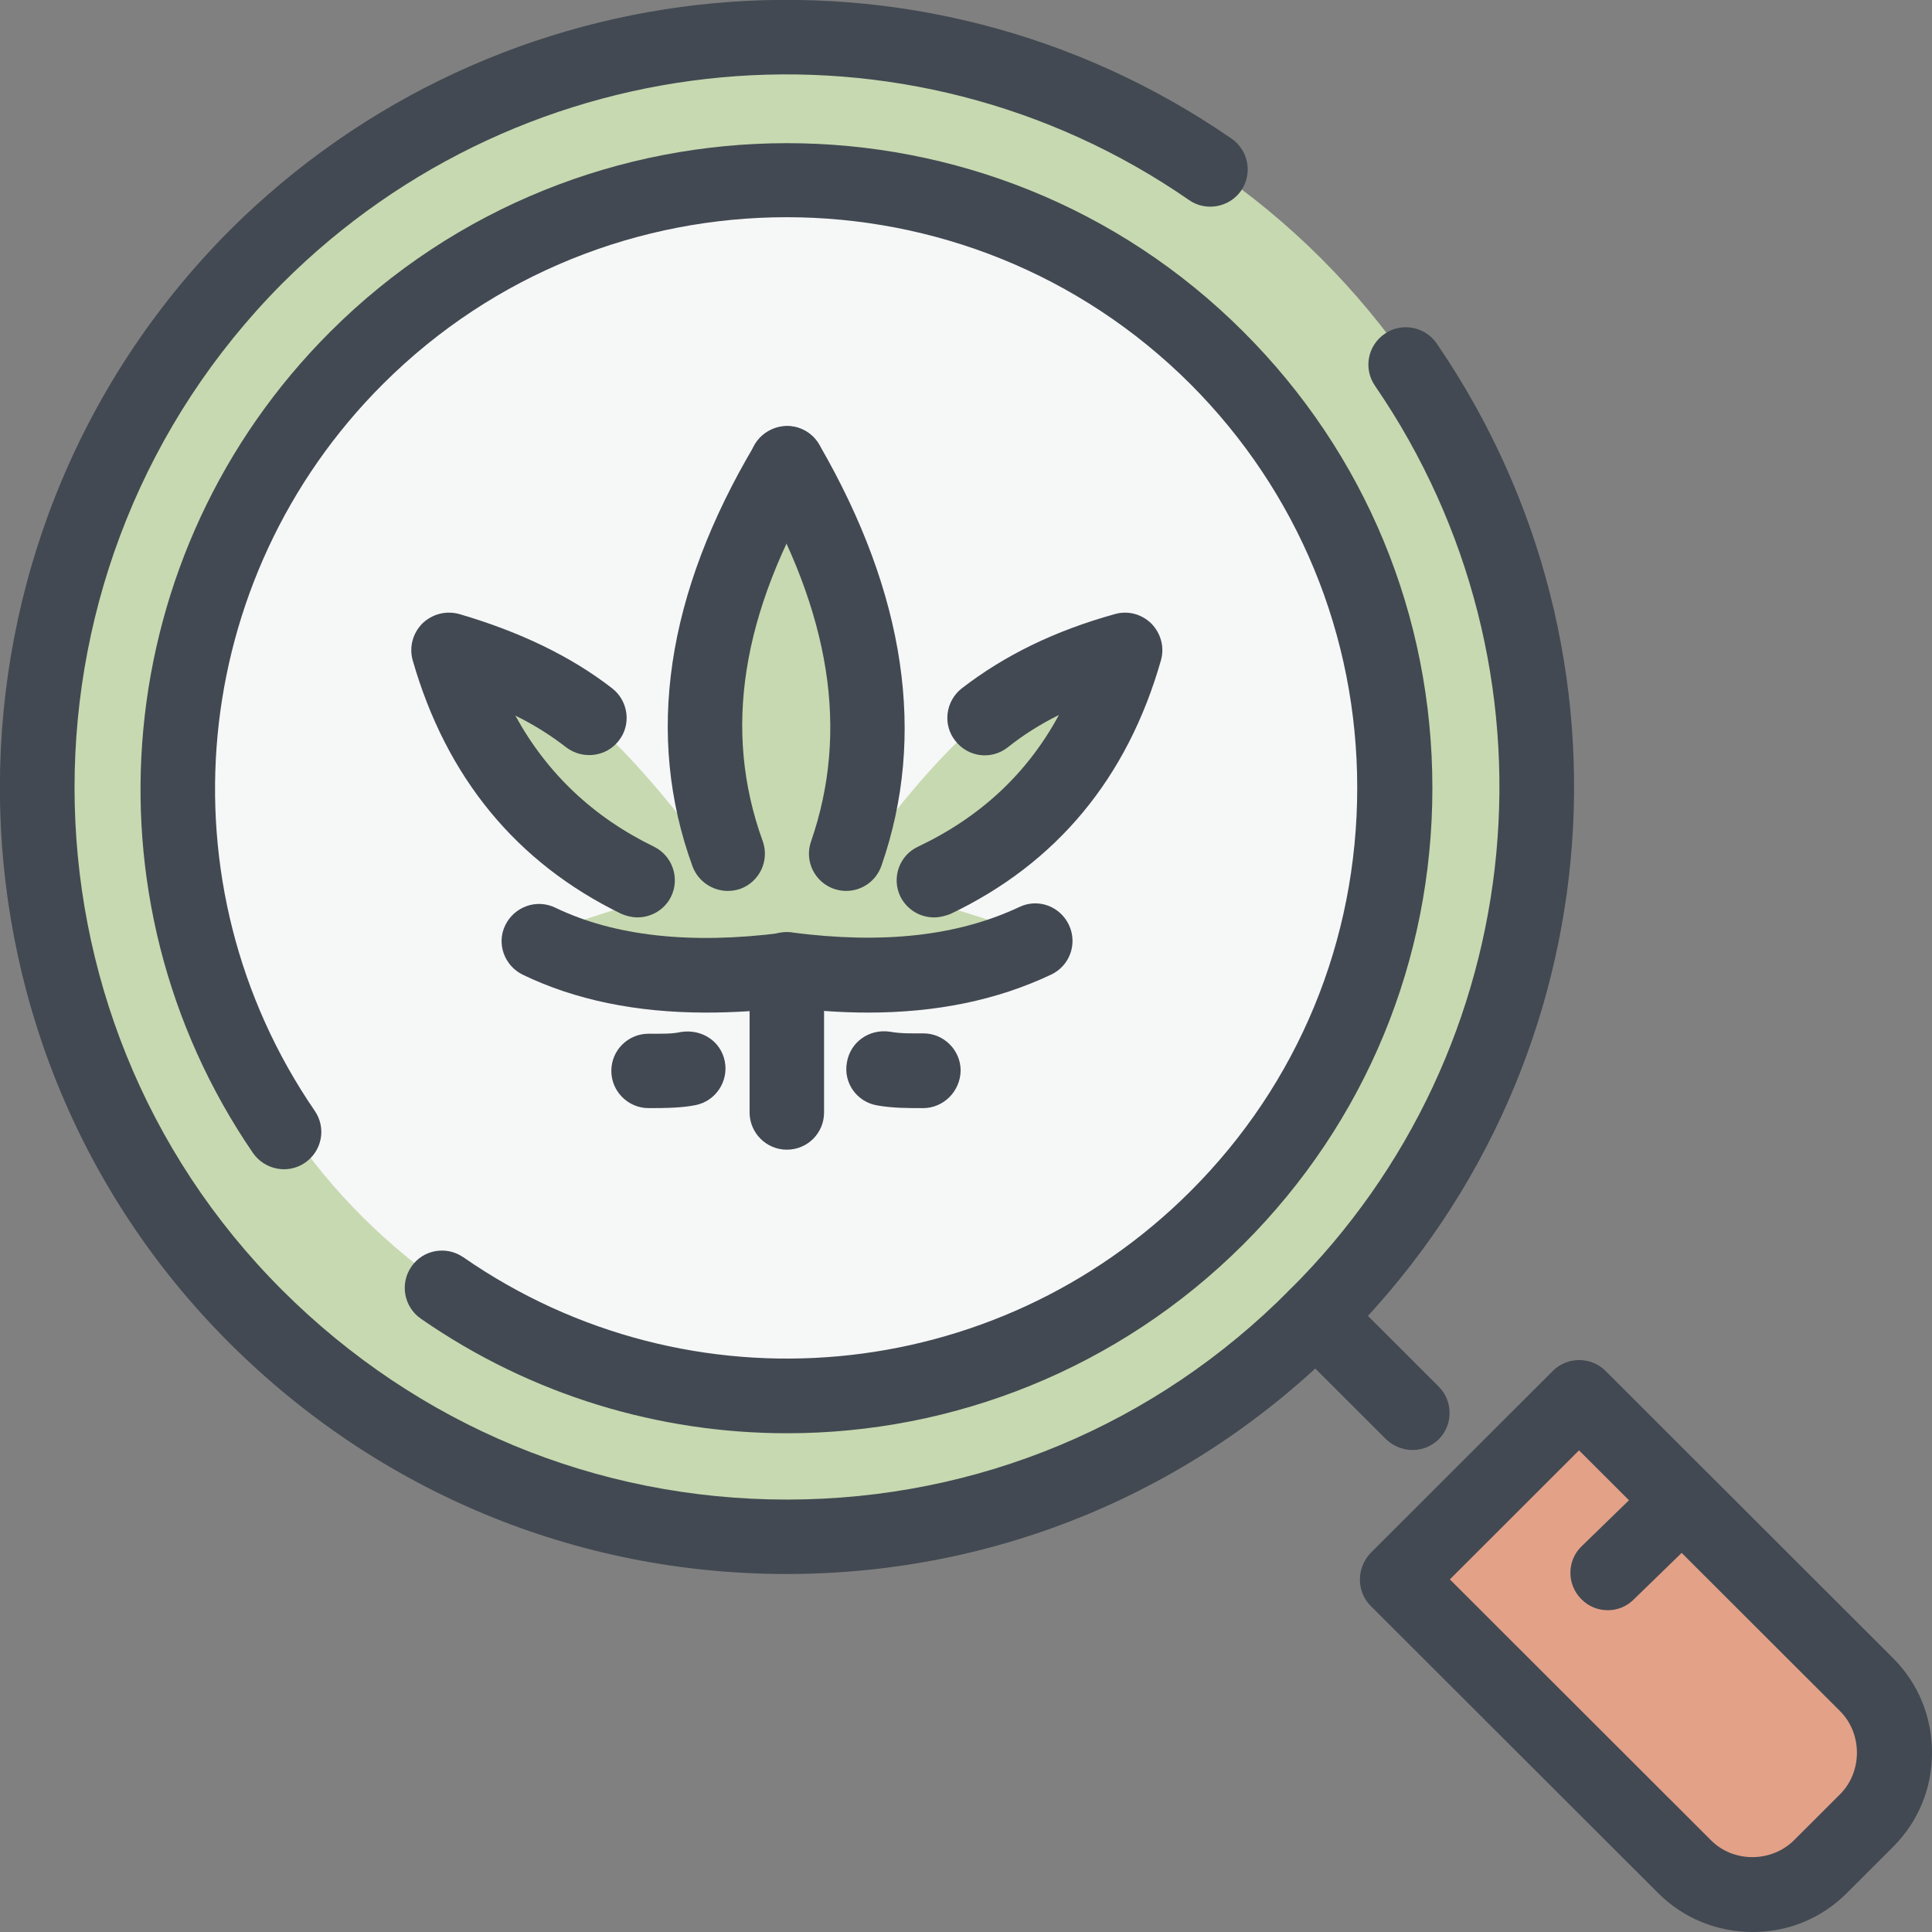 <svg width="80" height="80" viewBox="0 0 80 80" fill="none" xmlns="http://www.w3.org/2000/svg">
<rect x="0" y="0" width="80" height="80" fill="#808080" stroke="none"/>
<g clip-path="url(#clip0)">
<path fill-rule="evenodd" clip-rule="evenodd" d="M32.678 63.858C49.851 63.858 63.855 49.882 63.855 32.713C63.855 15.545 49.851 1.568 32.678 1.568C15.505 1.568 1.5 15.559 1.5 32.713C1.5 49.868 15.492 63.858 32.678 63.858Z" fill="#C7D9B0"/>
<path fill-rule="evenodd" clip-rule="evenodd" d="M32.678 57.682C46.488 57.682 57.673 46.509 57.673 32.713C57.673 18.917 46.488 7.745 32.678 7.745C18.867 7.745 7.683 18.917 7.683 32.713C7.683 46.523 18.854 57.682 32.678 57.682Z" fill="#F6F7F7"/>
<path fill-rule="evenodd" clip-rule="evenodd" d="M32.581 40.167C28.316 40.708 24.856 40.347 22.036 38.987C23.217 38.265 25.217 37.807 26.398 37.349C23.397 35.809 18.854 30.174 18.576 26.912C23.3 27.37 27.204 32.45 29.941 36.169C27.76 31.631 28.844 23.276 32.581 19.195C36.304 23.276 37.402 31.631 35.124 36.169C37.847 32.45 41.765 27.356 46.572 26.912C46.294 30.187 41.751 35.809 38.666 37.349C39.847 37.807 41.848 38.251 43.029 38.987C40.306 40.347 36.86 40.708 32.581 40.167Z" fill="#C7D9B0"/>
<path fill-rule="evenodd" clip-rule="evenodd" d="M65.398 57.862L57.853 65.399L69.76 77.293C71.303 78.834 73.845 78.834 75.401 77.293L77.305 75.392C78.847 73.851 78.847 71.311 77.305 69.757L65.398 57.862Z" fill="#E3A188"/>
<path d="M72.581 80C71.094 80 69.705 79.431 68.663 78.39L56.756 66.496C56.464 66.204 56.311 65.816 56.311 65.399C56.311 64.983 56.478 64.594 56.756 64.303L64.3 56.766C64.897 56.169 65.884 56.169 66.481 56.766L78.388 68.661C79.43 69.702 80 71.09 80 72.575C80 74.06 79.43 75.434 78.388 76.475L76.485 78.376C75.443 79.431 74.053 80 72.581 80ZM60.035 65.399L70.844 76.197C71.775 77.141 73.359 77.127 74.29 76.197L76.193 74.296C77.124 73.366 77.124 71.784 76.193 70.854L65.384 60.056L60.035 65.399Z" fill="#424952"/>
<path d="M66.578 66.676C66.175 66.676 65.772 66.523 65.467 66.204C64.869 65.594 64.883 64.608 65.495 64.025L68.579 61.027C69.19 60.43 70.163 60.444 70.76 61.055C71.358 61.666 71.344 62.637 70.733 63.234L67.648 66.232C67.356 66.523 66.967 66.676 66.578 66.676Z" fill="#424952"/>
<path d="M32.566 65.176C23.868 65.176 15.671 61.775 9.488 55.599C-3.169 42.955 -3.169 22.303 9.488 9.561C20.631 -1.57 38.081 -3.18 51.002 5.745C51.697 6.23 51.878 7.188 51.391 7.896C50.905 8.59 49.933 8.77 49.238 8.285C37.567 0.207 21.756 1.664 11.683 11.741C0.221 23.274 0.221 41.969 11.683 53.42C17.282 59.013 24.702 62.094 32.579 62.094C32.593 62.094 32.621 62.094 32.635 62.094C40.485 62.081 47.862 58.999 53.392 53.42C63.479 43.427 64.966 27.688 56.935 15.974C56.449 15.266 56.629 14.308 57.338 13.822C58.033 13.337 59.005 13.517 59.492 14.225C68.356 27.174 66.716 44.565 55.573 55.599C49.46 61.761 41.305 65.162 32.635 65.176C32.607 65.176 32.593 65.176 32.566 65.176Z" fill="#424952"/>
<path d="M58.492 60.042C58.103 60.042 57.7 59.889 57.395 59.597L53.393 55.6C52.796 55.004 52.796 54.018 53.393 53.421C53.991 52.824 54.977 52.824 55.575 53.421L59.576 57.419C60.173 58.015 60.173 59.001 59.576 59.597C59.284 59.889 58.881 60.042 58.492 60.042Z" fill="#424952"/>
<path d="M32.581 47.606C31.733 47.606 31.039 46.912 31.039 46.065V40.167C31.039 39.306 31.733 38.626 32.581 38.626C33.428 38.626 34.123 39.32 34.123 40.167V46.065C34.123 46.912 33.442 47.606 32.581 47.606Z" fill="#424952"/>
<path d="M35.943 41.929C34.818 41.929 33.637 41.846 32.386 41.68C31.539 41.569 30.941 40.791 31.052 39.945C31.163 39.098 31.914 38.487 32.789 38.612C36.554 39.098 39.639 38.765 42.209 37.557C42.987 37.183 43.904 37.53 44.265 38.307C44.627 39.084 44.293 40 43.515 40.361C41.278 41.416 38.777 41.929 35.943 41.929Z" fill="#424952"/>
<path d="M35.04 36.891C34.873 36.891 34.706 36.863 34.539 36.808C33.734 36.53 33.303 35.656 33.581 34.851C35.165 30.271 34.401 25.413 31.247 19.958C30.816 19.223 31.066 18.279 31.816 17.849C32.566 17.418 33.497 17.668 33.928 18.418C37.499 24.594 38.374 30.465 36.498 35.85C36.276 36.489 35.679 36.891 35.04 36.891Z" fill="#424952"/>
<path d="M30.135 36.891C29.51 36.891 28.913 36.502 28.677 35.878C26.704 30.465 27.579 24.594 31.261 18.404C31.705 17.668 32.65 17.432 33.373 17.863C34.109 18.293 34.345 19.25 33.914 19.972C30.691 25.399 29.927 30.257 31.58 34.823C31.872 35.628 31.455 36.516 30.649 36.808C30.483 36.863 30.302 36.891 30.135 36.891Z" fill="#424952"/>
<path d="M29.233 41.929C26.343 41.929 23.8 41.402 21.647 40.361C20.882 39.986 20.549 39.07 20.924 38.307C21.299 37.543 22.216 37.21 22.994 37.585C25.439 38.765 28.607 39.112 32.386 38.626C33.248 38.487 34.012 39.112 34.123 39.958C34.234 40.805 33.637 41.582 32.789 41.693C31.553 41.86 30.358 41.929 29.233 41.929Z" fill="#424952"/>
<path d="M38.222 45.885C37.596 45.885 36.957 45.885 36.332 45.774C35.485 45.635 34.915 44.844 35.068 43.997C35.207 43.151 35.985 42.596 36.846 42.72C37.305 42.804 37.749 42.79 38.236 42.79C39.083 42.79 39.778 43.484 39.778 44.33C39.764 45.191 39.069 45.885 38.222 45.885Z" fill="#424952"/>
<path d="M26.857 45.885C26.009 45.885 25.314 45.191 25.314 44.344C25.314 43.484 26.009 42.804 26.857 42.804C27.385 42.804 27.815 42.818 28.191 42.734C29.052 42.596 29.844 43.109 30.011 43.942C30.177 44.775 29.635 45.594 28.802 45.76C28.26 45.871 27.607 45.885 26.857 45.885Z" fill="#424952"/>
<path d="M26.398 37.987C26.175 37.987 25.939 37.932 25.717 37.835C21.382 35.725 18.478 32.186 17.089 27.342C16.936 26.801 17.089 26.218 17.492 25.815C17.895 25.427 18.464 25.274 19.02 25.427C21.535 26.162 23.661 27.189 25.356 28.508C26.023 29.035 26.148 30.007 25.62 30.673C25.106 31.339 24.133 31.464 23.452 30.951C22.827 30.465 22.132 30.021 21.34 29.632C22.646 32.019 24.564 33.838 27.079 35.059C27.843 35.434 28.162 36.364 27.787 37.127C27.523 37.668 26.967 37.987 26.398 37.987Z" fill="#424952"/>
<path d="M38.68 37.988C38.096 37.988 37.554 37.669 37.277 37.113C36.915 36.35 37.235 35.42 38.013 35.059C40.611 33.824 42.542 32.02 43.848 29.605C43.07 29.993 42.362 30.438 41.723 30.951C41.042 31.478 40.083 31.354 39.555 30.673C39.027 30.007 39.152 29.036 39.819 28.508C41.598 27.134 43.668 26.121 46.169 25.427C46.711 25.274 47.28 25.427 47.683 25.829C48.072 26.232 48.225 26.801 48.072 27.342C46.683 32.214 43.751 35.753 39.347 37.849C39.124 37.932 38.902 37.988 38.68 37.988Z" fill="#424952"/>
<path d="M32.595 59.348C27.315 59.348 22.021 57.793 17.423 54.601C16.728 54.115 16.547 53.158 17.034 52.45C17.52 51.742 18.479 51.575 19.187 52.061C28.552 58.557 41.209 57.405 49.295 49.327C53.755 44.872 56.2 38.945 56.2 32.616C56.2 26.301 53.741 20.361 49.295 15.906C40.069 6.69 25.078 6.69 15.853 15.906C7.794 23.956 6.6 36.614 13.032 45.996C13.519 46.704 13.338 47.661 12.629 48.147C11.921 48.633 10.962 48.439 10.476 47.745C3.223 37.155 4.557 22.845 13.671 13.741C24.092 3.331 41.07 3.317 51.49 13.741C56.533 18.779 59.312 25.482 59.312 32.63C59.312 39.778 56.533 46.482 51.49 51.52C46.322 56.683 39.472 59.348 32.595 59.348Z" fill="#424952"/>
</g>
<defs>
<clipPath id="clip0">
<rect width="80" height="80" fill="white"/>
</clipPath>
</defs>
</svg>
